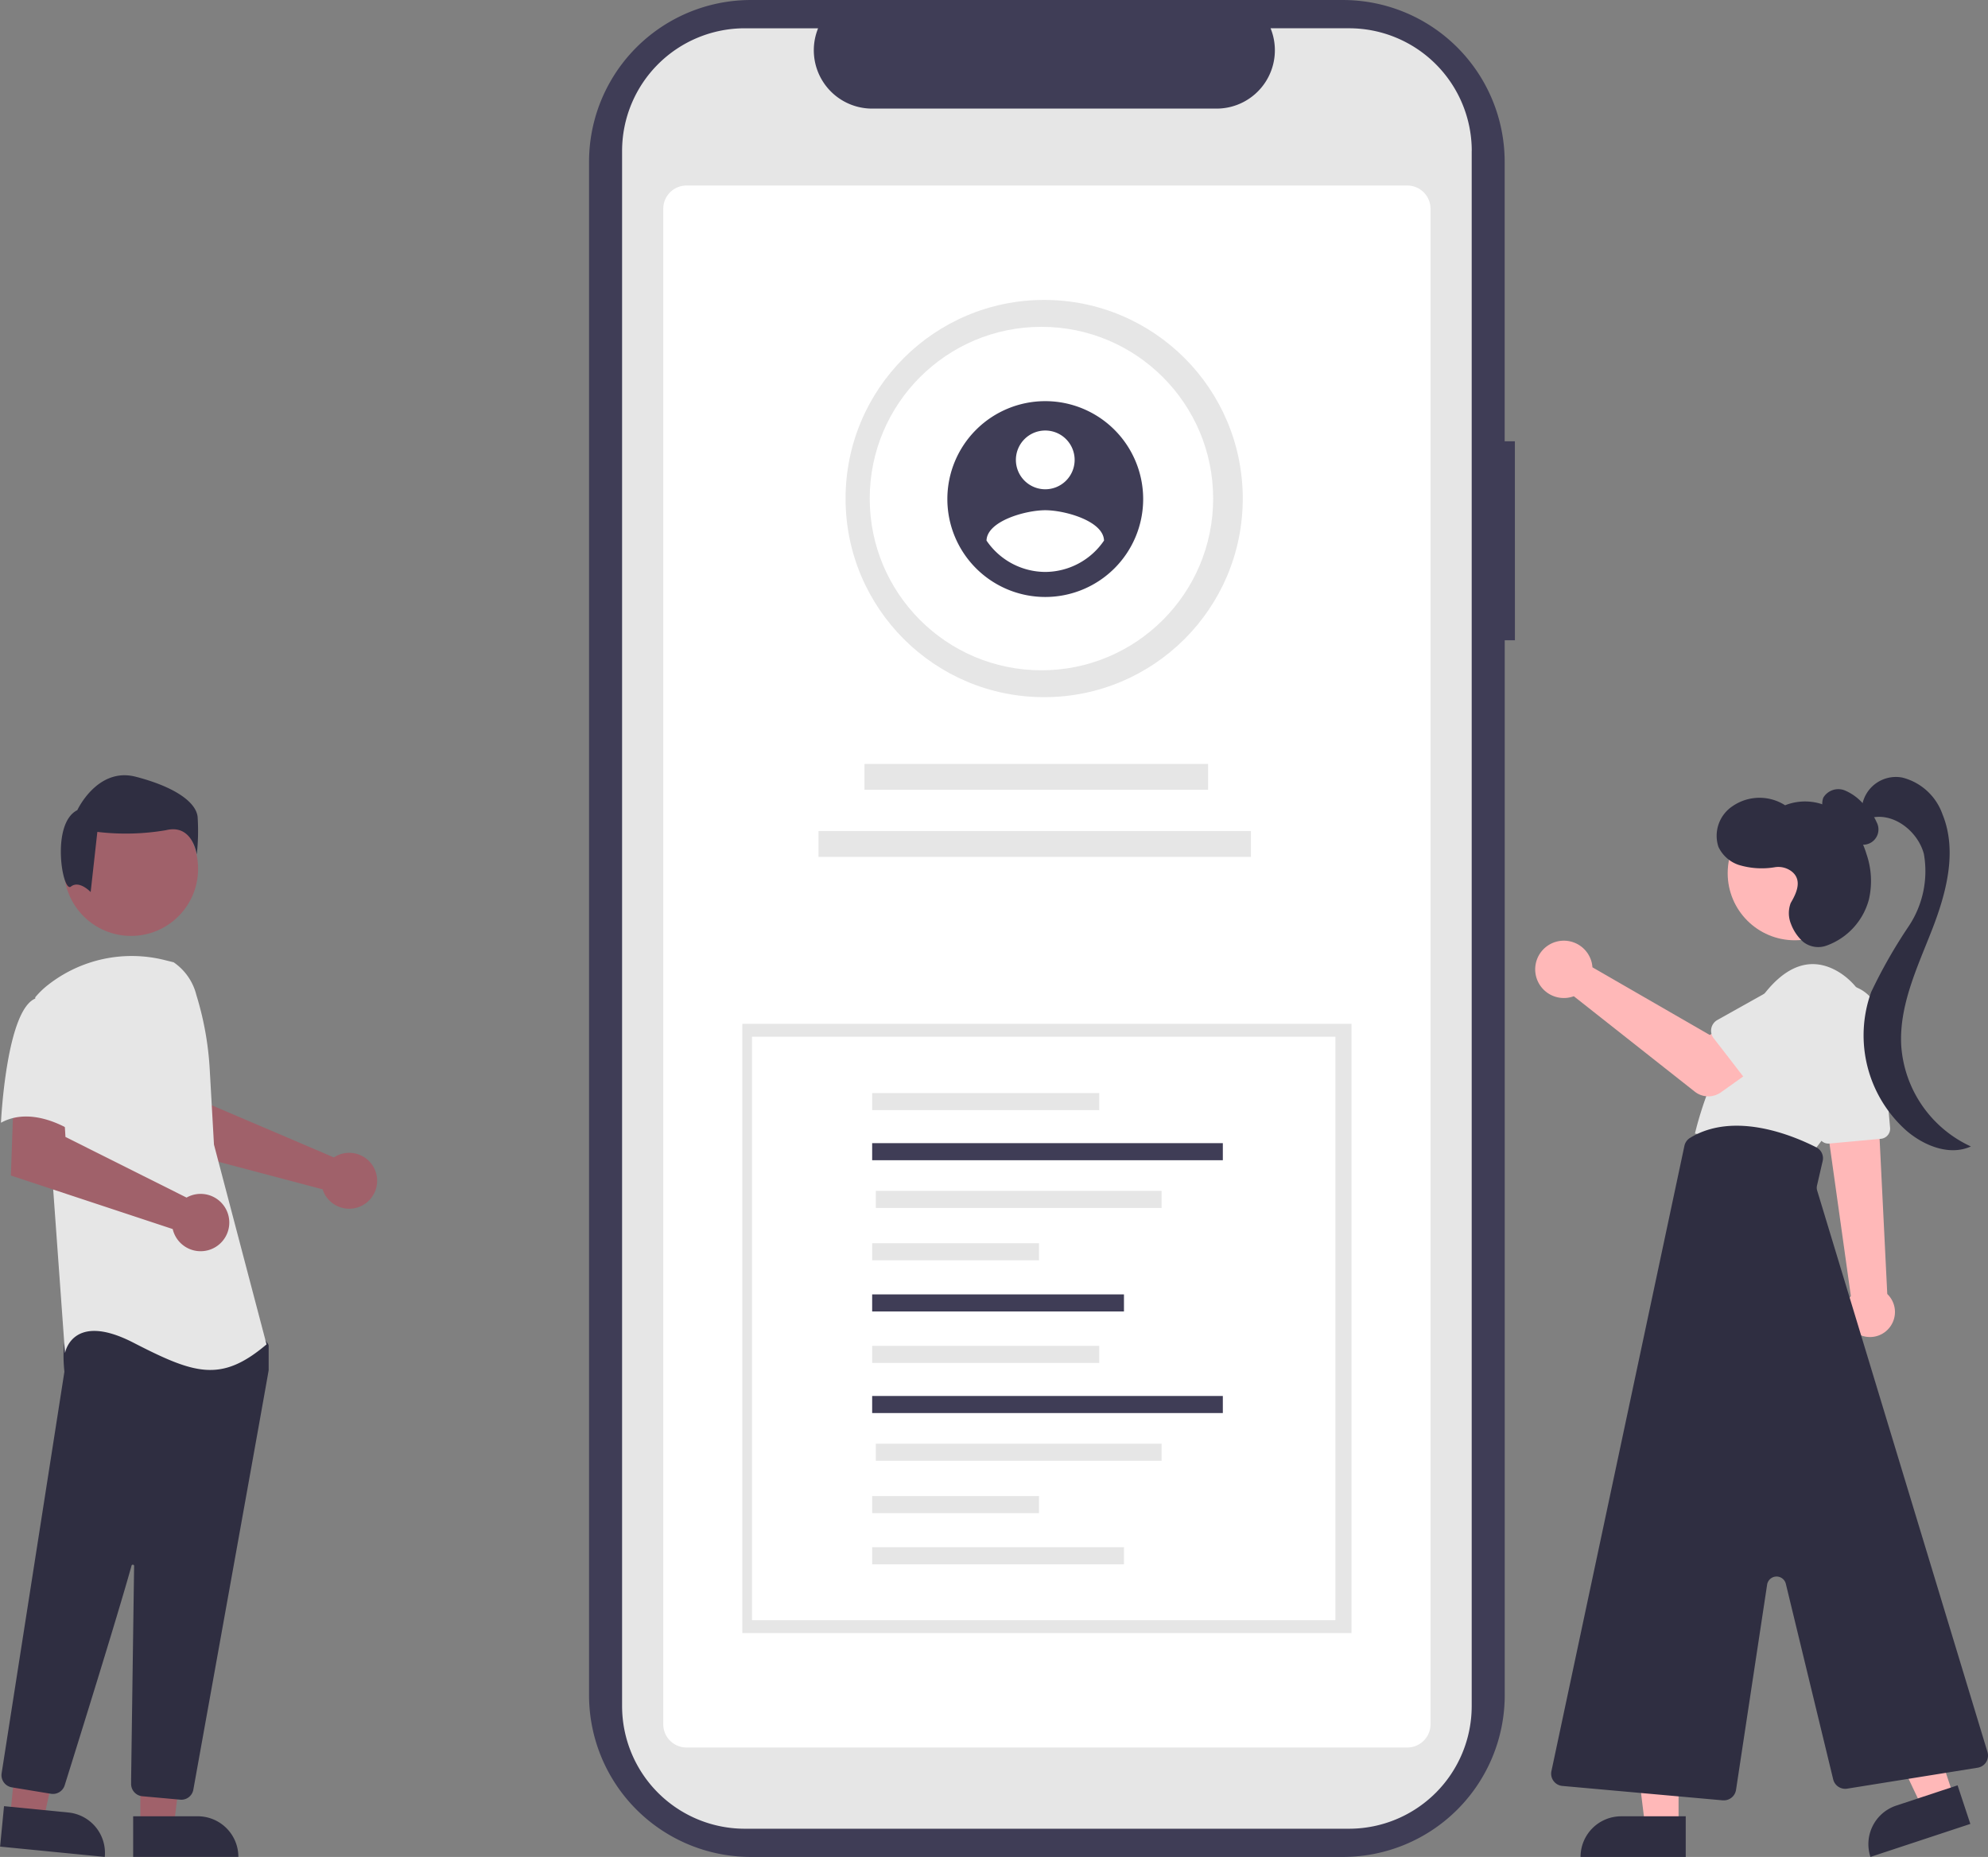 <svg id="undraw_develop_app_re_bi4i" xmlns="http://www.w3.org/2000/svg" width="151.744" height="141.724" viewBox="0 0 151.744 141.724">
  <rect x="0" y="0" width="151.744" height="141.724" fill="#808080" stroke="none"/>
  <path id="Path_339" data-name="Path 339" d="M522.368,143.678h-.779V122.346A12.347,12.347,0,0,0,509.243,110H464.049A12.347,12.347,0,0,0,451.7,122.346v117.03a12.347,12.347,0,0,0,12.347,12.347h45.2a12.347,12.347,0,0,0,12.347-12.347V158.863h.778Z" transform="translate(-406.738 -109.999)" fill="#3f3d56"/>
  <path id="Path_340" data-name="Path 340" d="M528.645,129.713V248.4a9.364,9.364,0,0,1-9.359,9.363H473.161a9.366,9.366,0,0,1-9.367-9.365V129.713a9.365,9.365,0,0,1,9.367-9.362h5.595a4.453,4.453,0,0,0,4.119,6.13h26.3a4.453,4.453,0,0,0,4.118-6.131h5.993a9.364,9.364,0,0,1,9.363,9.359Z" transform="translate(-416.31 -118.192)" fill="#e6e6e6"/>
  <path id="Path_6083" data-name="Path 6083" d="M535.668,297.14H480.646a1.774,1.774,0,0,1-1.772-1.772V179.7a1.774,1.774,0,0,1,1.772-1.772h55.022a1.774,1.774,0,0,1,1.771,1.772V295.368A1.774,1.774,0,0,1,535.668,297.14Z" transform="translate(-428.247 -163.768)" fill="#fff"/>
  <circle id="Ellipse_56" data-name="Ellipse 56" cx="15.159" cy="15.159" r="15.159" transform="translate(64.542 22.891)" fill="#e6e6e6"/>
  <circle id="Ellipse_60" data-name="Ellipse 60" cx="13.107" cy="13.107" r="13.107" transform="translate(66.386 24.944)" fill="#fff"/>
  <path id="Path_341" data-name="Path 341" d="M590.391,256.9a7.473,7.473,0,1,0,7.473,7.473A7.473,7.473,0,0,0,590.391,256.9Zm0,2.242a2.242,2.242,0,1,1-2.242,2.242,2.242,2.242,0,0,1,2.242-2.242Zm0,10.793a5.444,5.444,0,0,1-4.484-2.393c.036-1.495,2.989-2.317,4.484-2.317s4.448.823,4.484,2.317a5.453,5.453,0,0,1-4.484,2.393Z" transform="translate(-510.606 -226.284)" fill="#3f3d56"/>
  <rect id="Rectangle_26" data-name="Rectangle 26" width="26.227" height="1.971" transform="translate(65.986 58.305)" fill="#e6e6e6"/>
  <rect id="Rectangle_27" data-name="Rectangle 27" width="33.007" height="1.971" transform="translate(62.477 63.427)" fill="#e6e6e6"/>
  <rect id="Rectangle_25-2" data-name="Rectangle 25-2" width="46.497" height="46.497" transform="translate(56.662 78.14)" fill="#e6e6e6"/>
  <rect id="Rectangle_25-3" data-name="Rectangle 25-3" width="44.529" height="44.529" transform="translate(57.401 79.124)" fill="#fff"/>
  <g id="Group_22" data-name="Group 22" transform="translate(66.572 83.422)">
    <rect id="Rectangle_28" data-name="Rectangle 28" width="17.334" height="1.303" fill="#e6e6e6"/>
    <rect id="Rectangle_29" data-name="Rectangle 29" width="26.767" height="1.303" transform="translate(0 3.825)" fill="#3f3d56"/>
    <rect id="Rectangle_30" data-name="Rectangle 30" width="21.814" height="1.303" transform="translate(0.278 7.467)" fill="#e6e6e6"/>
    <rect id="Rectangle_31" data-name="Rectangle 31" width="12.735" height="1.303" transform="translate(0 11.464)" fill="#e6e6e6"/>
    <rect id="Rectangle_32" data-name="Rectangle 32" width="19.22" height="1.303" transform="translate(0 15.368)" fill="#3f3d56"/>
    <rect id="Rectangle_38" data-name="Rectangle 38" width="17.334" height="1.303" transform="translate(0 19.296)" fill="#e6e6e6"/>
    <rect id="Rectangle_39" data-name="Rectangle 39" width="26.767" height="1.303" transform="translate(0 23.121)" fill="#3f3d56"/>
    <rect id="Rectangle_40" data-name="Rectangle 40" width="21.814" height="1.303" transform="translate(0.278 26.763)" fill="#e6e6e6"/>
    <rect id="Rectangle_41" data-name="Rectangle 41" width="12.735" height="1.303" transform="translate(0 30.76)" fill="#e6e6e6"/>
    <rect id="Rectangle_42" data-name="Rectangle 42" width="19.22" height="1.303" transform="translate(0 34.664)" fill="#e6e6e6"/>
  </g>
  <g id="Group_23" data-name="Group 23" transform="translate(117.18 59.309)">
    <path id="Path_385" data-name="Path 385" d="M909.231,532.055a1.9,1.9,0,0,1-3.3-1.889l.013-.022a2.039,2.039,0,0,1,.179-.254l-1.6-11.409-.048-.342-.325-2.328-.048-.335.177.008,3.1.142.832.037.1,2.124.59,11.94A1.9,1.9,0,0,1,909.231,532.055Z" transform="translate(-882.026 -490.276)" fill="#ffb8b8"/>
    <path id="Path_386" data-name="Path 386" d="M898.144,482.749l3.938-.361a.778.778,0,0,0,.7-.841l-.73-8.189a2.986,2.986,0,1,0-5.948.531q.008.085.02.169l1.181,8.032a.776.776,0,0,0,.767.663A.563.563,0,0,0,898.144,482.749Z" transform="translate(-875.691 -454.782)" fill="#e6e6e6"/>
    <path id="Path_387" data-name="Path 387" d="M869.945,470.126a5.485,5.485,0,0,0-2.017-6.312c-1.485-1.016-3.517-1.381-5.705,1.224A27.243,27.243,0,0,0,856.7,475.98l8.962,1.459A28.765,28.765,0,0,0,869.945,470.126Z" transform="translate(-844.506 -448.775)" fill="#e6e6e6"/>
    <path id="Path_388" data-name="Path 388" d="M836.385,741.182H833.83l-1.215-9.856h3.771Z" transform="translate(-825.441 -661.14)" fill="#ffb8b8"/>
    <path id="Path_389" data-name="Path 389" d="M814.805,778.213h8.031v-3.1h-4.928a3.1,3.1,0,0,0-3.1,3.1Z" transform="translate(-811.344 -695.799)" fill="#2f2e41"/>
    <path id="Path_390" data-name="Path 390" d="M926.154,732.38l-2.426.8-4.248-8.976,3.581-1.184Z" transform="translate(-894.203 -654.567)" fill="#ffb8b8"/>
    <path id="Path_391" data-name="Path 391" d="M920.385,769.237l7.625-2.52-.974-2.946-4.679,1.547A3.1,3.1,0,0,0,920.385,769.237Z" transform="translate(-894.794 -686.822)" fill="#2f2e41"/>
    <circle id="Ellipse_65" data-name="Ellipse 65" cx="5.119" cy="5.119" r="5.119" transform="translate(14.694 2.216)" fill="#ffb8b8"/>
    <path id="Path_392" data-name="Path 392" d="M818.16,572.922l2.373-15.661a.729.729,0,0,1,1.43-.063l3.614,14.925a.945.945,0,0,0,1.06.706l9.967-1.6a.938.938,0,0,0,.749-1.2l-13-42.851a.729.729,0,0,1-.013-.375l.433-1.876a.934.934,0,0,0-.485-1.045c-1.77-.9-6.252-2.781-9.635-.724a.949.949,0,0,0-.433.61L804.069,571.49a.938.938,0,0,0,.834,1.13l12.246,1.1q.042,0,.083,0a.94.94,0,0,0,.927-.8Z" transform="translate(-802.829 -495.624)" fill="#2f2e41"/>
    <path id="Path_393" data-name="Path 393" d="M904.625,401.839a3.868,3.868,0,0,1-1.012-.88,1.313,1.313,0,0,1-.2-1.271,1.334,1.334,0,0,1,1.623-.557,3.875,3.875,0,0,1,1.491,1.111,3.832,3.832,0,0,1,.959,1.332,1.165,1.165,0,0,1-1.873,1.348,3.847,3.847,0,0,1-.943-1.307Z" transform="translate(-881.418 -398.121)" fill="#2f2e41"/>
    <path id="Path_394" data-name="Path 394" d="M917.865,396.826a2.615,2.615,0,0,1,3.092-2.221,4.394,4.394,0,0,1,3.057,2.8c1.154,2.821.288,6.04-.824,8.879s-2.488,5.719-2.326,8.762a9.155,9.155,0,0,0,5.318,7.711c-1.6.726-3.518-.024-4.864-1.156a9.721,9.721,0,0,1-2.743-10.638,38.8,38.8,0,0,1,2.861-5.014,7.568,7.568,0,0,0,1.158-5.514c-.491-1.863-2.581-3.372-4.368-2.651Z" transform="translate(-892.924 -394.567)" fill="#2f2e41"/>
    <path id="Path_395" data-name="Path 395" d="M870.212,410.161c.446-.754.9-1.744.081-2.4a1.681,1.681,0,0,0-1.261-.334,6.014,6.014,0,0,1-2.811-.178,2.635,2.635,0,0,1-1.529-1.374,2.714,2.714,0,0,1,1.077-3.1,3.626,3.626,0,0,1,4.014-.071,4.135,4.135,0,0,1,3.884.451,6.173,6.173,0,0,1,2.324,3.262,6.3,6.3,0,0,1,.192,3.463,5.146,5.146,0,0,1-3.192,3.518,1.853,1.853,0,0,1-1.83-.271,3.442,3.442,0,0,1-.926-1.358A2.183,2.183,0,0,1,870.212,410.161Z" transform="translate(-850.706 -400.554)" fill="#2f2e41"/>
    <path id="Path_397" data-name="Path 397" d="M802.516,456.159a2.2,2.2,0,0,1,.05.342l8.953,5.165,2.176-1.253,2.32,3.037-3.637,2.592a1.667,1.667,0,0,1-2-.049l-9.233-7.283a2.188,2.188,0,1,1,1.371-2.551Z" transform="translate(-798.196 -441.985)" fill="#ffb8b8"/>
    <path id="Path_398" data-name="Path 398" d="M862.814,473.958l2.894,3.75a.938.938,0,0,0,1.417.078l3.276-3.4a2.605,2.605,0,0,0-3.111-4.18l-.084.065-4.108,2.3a.938.938,0,0,0-.285,1.391Z" transform="translate(-849.191 -454.032)" fill="#e6e6e6"/>
  </g>
  <g id="Group_24" data-name="Group 24" transform="translate(0 59.167)">
    <path id="Path_552" data-name="Path 552" d="M307.586,509.086a2.1,2.1,0,0,0-.294.164l-9.348-3.99-.333-2.462-3.735-.023.221,5.648,12.338,3.263a2.217,2.217,0,0,0,.093.252,2.133,2.133,0,1,0,1.059-2.852Z" transform="translate(-281.805 -480.081)" fill="#a0616a"/>
    <path id="Path_553" data-name="Path 553" d="M287.356,741.183h2.555l1.216-9.856h-3.771Z" transform="translate(-276.643 -660.999)" fill="#a0616a"/>
    <path id="Path_554" data-name="Path 554" d="M289.658,775.109H284.73v3.1h8.031a3.1,3.1,0,0,0-3.1-3.1h0Z" transform="translate(-274.566 -695.655)" fill="#2f2e41"/>
    <path id="Path_555" data-name="Path 555" d="M239.677,737.9l2.543.25,2.176-9.689-3.753-.369Z" transform="translate(-238.902 -658.44)" fill="#a0616a"/>
    <path id="Path_556" data-name="Path 556" d="M241.166,771.894l-4.9-.483-.3,3.087,7.99.787a3.1,3.1,0,0,0-2.783-3.391Z" transform="translate(-235.959 -692.729)" fill="#2f2e41"/>
    <circle id="Ellipse_84" data-name="Ellipse 84" cx="5.119" cy="5.119" r="5.119" transform="translate(4.882 2.026)" fill="#a0616a"/>
    <path id="Path_557" data-name="Path 557" d="M250.23,632.229a.932.932,0,0,0,.92-.771c1.322-7.34,5.646-31.346,5.749-32.011a.29.29,0,0,0,0-.046v-1.79a.311.311,0,0,0-.058-.182l-.571-.8a.308.308,0,0,0-.238-.13c-3.256-.152-13.919-.6-14.434.043h0c-.517.646-.333,2.607-.292,2.993l0,.04-4.79,30.637a.941.941,0,0,0,.774,1.07l2.992.493a.942.942,0,0,0,1.047-.645c.925-2.957,4.029-12.9,5.1-16.754a.1.1,0,0,1,.2.029c-.054,3.67-.184,13.031-.229,16.264l0,.348a.942.942,0,0,0,.853.945l2.885.261A.874.874,0,0,0,250.23,632.229Z" transform="translate(-236.392 -554.038)" fill="#2f2e41"/>
    <path id="Path_99" data-name="Path 99" d="M259.4,460.58a4.279,4.279,0,0,1,1.735,2.5,23.694,23.694,0,0,1,1.018,5.66l.324,5.752,4.013,15.25c-3.478,2.943-5.484,2.274-10.167-.133s-5.217.8-5.217.8l-.936-12.976-1.338-14.179a6.293,6.293,0,0,1,1.013-.974,10.349,10.349,0,0,1,8.846-1.876Z" transform="translate(-246.145 -446.303)" fill="#e6e6e6"/>
    <path id="Path_558" data-name="Path 558" d="M253.653,520.3a2.191,2.191,0,0,0-.313.146l-9.243-4.627-.153-2.506-3.813-.263-.2,5.713,12.352,4.085a2.188,2.188,0,1,0,1.374-2.549Z" transform="translate(-239.1 -488.212)" fill="#a0616a"/>
    <path id="Path_101" data-name="Path 101" d="M238.988,474.5c-2.274.8-2.675,9.5-2.675,9.5,2.675-1.471,5.886.936,5.886.936s.669-2.274,1.471-5.217a5.112,5.112,0,0,0-1.07-4.816A3.642,3.642,0,0,0,238.988,474.5Z" transform="translate(-236.24 -457.477)" fill="#e6e6e6"/>
    <path id="Path_102" data-name="Path 102" d="M259.011,402.385c.638-.51,1.508.417,1.508.417l.51-4.592a18.23,18.23,0,0,0,5.23-.128c2.041-.51,2.36,1.85,2.36,1.85a16.376,16.376,0,0,0,.064-2.87c-.128-1.148-1.786-2.3-4.72-3.061s-4.464,2.551-4.464,2.551C257.457,397.572,258.372,402.9,259.011,402.385Z" transform="translate(-253.599 -393.886)" fill="#2f2e41"/>
  </g>
</svg>
